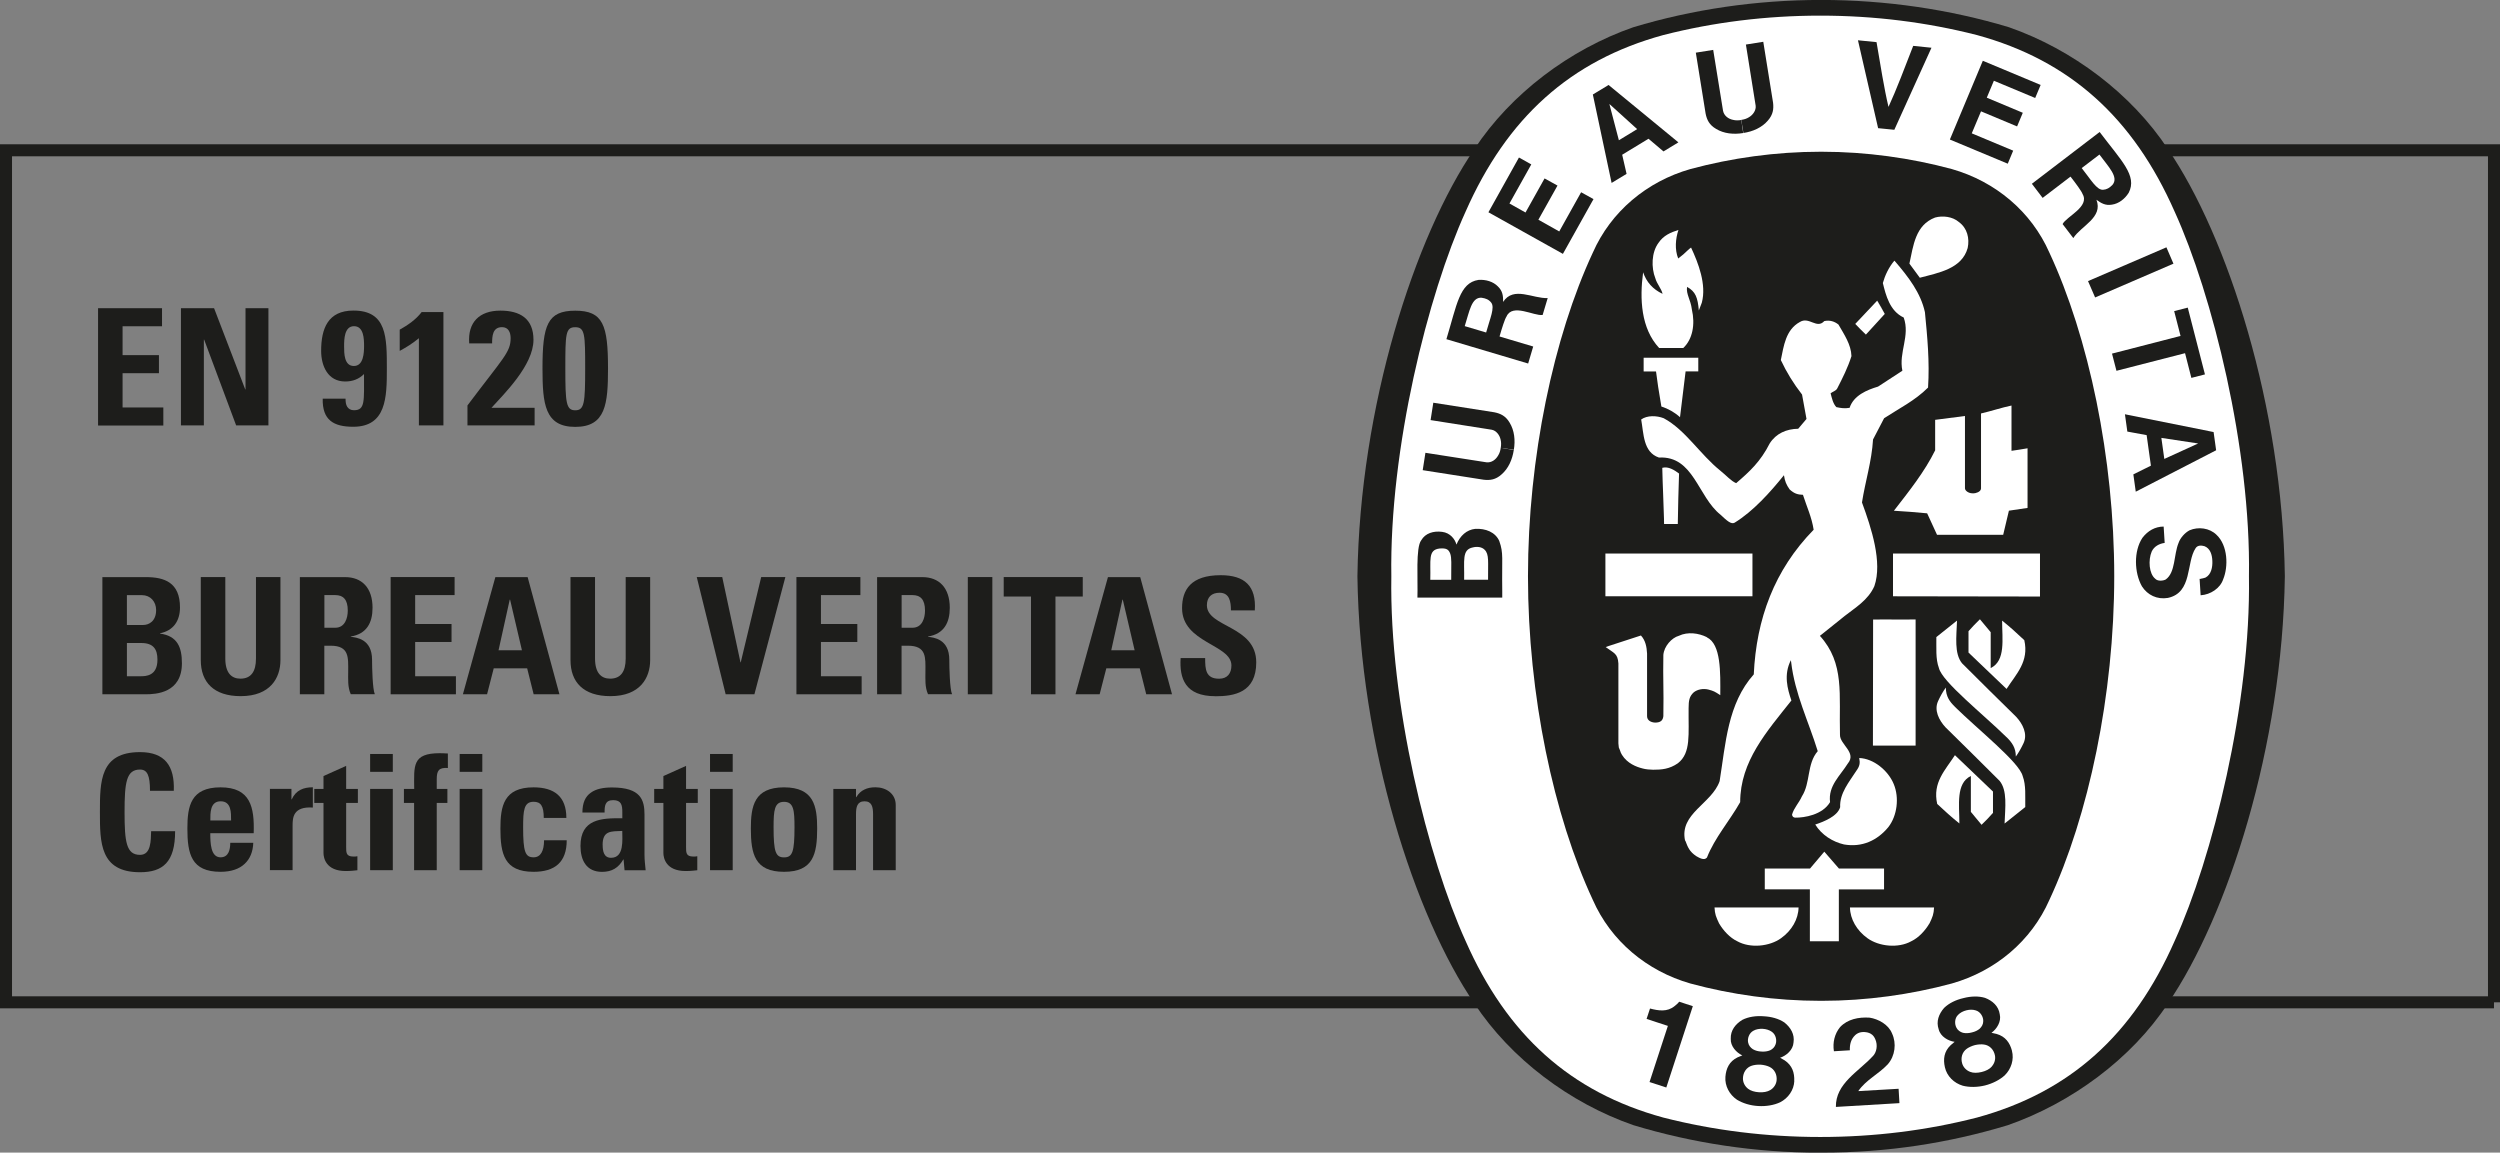 <?xml version="1.0" encoding="UTF-8"?> <svg xmlns="http://www.w3.org/2000/svg" viewBox="0 0 415.86 191.73"><rect x="0" y="0" width="415.86" height="191.73" fill="#808080" stroke="none"/><defs><style> .cls-1 { fill: none; stroke: #1d1d1b; stroke-width: 2px; } .cls-2 { fill: #1d1d1b; } .cls-3 { fill: #fff; } </style></defs><polyline class="cls-1" points="414.86 166.73 1 166.73 1 25 414.86 25 414.86 166.73"></polyline><path class="cls-2" d="M17.03,115.49v-19.49h7.24c3.1,0,5.67.89,5.67,5.05,0,2.24-1.11,3.86-3.32,4.29v.05c2.89.4,3.64,2.27,3.64,4.94,0,4.94-4.29,5.16-6.02,5.16h-7.21ZM21.11,103.96h2.73c.89,0,2.13-.59,2.13-2.48,0-1.43-.97-2.48-2.35-2.48h-2.51v4.97h0ZM21.11,112.49h2.27c.86,0,2.81-.03,2.81-2.75,0-1.73-.65-2.78-2.7-2.78h-2.38v5.54"></path><path class="cls-2" d="M46.65,95.99v13.82c0,2.92-1.65,5.99-6.61,5.99-4.48,0-6.64-2.32-6.64-5.99v-13.82h4.08v13.55c0,2.4,1.03,3.35,2.51,3.35,1.78,0,2.59-1.19,2.59-3.35v-13.55h4.08"></path><path class="cls-2" d="M53.96,115.49h-4.08v-19.49h7.53c2.78,0,4.56,1.78,4.56,5.1,0,2.48-.97,4.35-3.62,4.78v.05c.89.11,3.54.32,3.54,3.83,0,1.24.08,4.91.46,5.72h-4c-.54-1.19-.43-2.51-.43-3.78,0-2.32.21-4.29-2.92-4.29h-1.05v8.07h0ZM53.96,104.42h1.81c1.62,0,2.08-1.62,2.08-2.86,0-1.86-.78-2.57-2.08-2.57h-1.81v5.43"></path><polyline class="cls-2" points="64.98 115.49 64.98 95.99 75.62 95.99 75.62 98.99 69.06 98.99 69.06 103.8 75.11 103.8 75.11 106.79 69.06 106.79 69.06 112.49 75.84 112.49 75.84 115.49 64.98 115.49"></polyline><path class="cls-2" d="M77,115.49l5.4-19.49h5.37l5.29,19.49h-4.29l-1.08-4.32h-5.56l-1.11,4.32h-4.02ZM84.85,99.75h-.06l-1.86,8.42h3.89l-1.97-8.42"></path><path class="cls-2" d="M108.15,95.99v13.82c0,2.92-1.65,5.99-6.61,5.99-4.48,0-6.64-2.32-6.64-5.99v-13.82h4.08v13.55c0,2.4,1.03,3.35,2.51,3.35,1.78,0,2.59-1.19,2.59-3.35v-13.55h4.08"></path><polyline class="cls-2" points="115.9 95.99 120.14 95.99 123.17 110.17 123.22 110.17 126.62 95.99 130.64 95.99 125.49 115.49 120.71 115.49 115.9 95.99"></polyline><polyline class="cls-2" points="132.48 115.49 132.48 95.99 143.12 95.99 143.12 98.99 136.56 98.99 136.56 103.8 142.61 103.8 142.61 106.79 136.56 106.79 136.56 112.49 143.33 112.49 143.33 115.49 132.48 115.49"></polyline><path class="cls-2" d="M149.98,115.49h-4.08v-19.49h7.53c2.78,0,4.56,1.78,4.56,5.1,0,2.48-.97,4.35-3.62,4.78v.05c.89.11,3.54.32,3.54,3.83,0,1.24.08,4.91.46,5.72h-4c-.54-1.19-.43-2.51-.43-3.78,0-2.32.22-4.29-2.92-4.29h-1.05v8.07h0ZM149.98,104.42h1.81c1.62,0,2.08-1.62,2.08-2.86,0-1.86-.78-2.57-2.08-2.57h-1.81v5.43"></path><polyline class="cls-2" points="160.99 115.49 160.99 95.99 165.07 95.99 165.07 115.49 160.99 115.49"></polyline><polyline class="cls-2" points="180.11 95.99 180.11 99.23 175.57 99.23 175.57 115.49 171.5 115.49 171.5 99.23 166.96 99.23 166.96 95.99 180.11 95.99"></polyline><path class="cls-2" d="M178.9,115.49l5.4-19.49h5.37l5.29,19.49h-4.29l-1.08-4.32h-5.56l-1.11,4.32h-4.02ZM186.76,99.75h-.05l-1.86,8.42h3.89l-1.97-8.42"></path><path class="cls-2" d="M202.17,115.81c-5.05,0-5.99-2.97-5.78-6.34h4.08c0,1.86.08,3.43,2.32,3.43,1.38,0,2.05-.89,2.05-2.21,0-3.51-8.21-3.73-8.21-9.53,0-3.05,1.46-5.48,6.43-5.48,3.97,0,5.94,1.78,5.67,5.86h-3.97c0-1.46-.24-2.94-1.89-2.94-1.32,0-2.11.73-2.11,2.08,0,3.7,8.21,3.37,8.21,9.5,0,5.05-3.7,5.64-6.81,5.64"></path><path class="cls-2" d="M16.62,135.09c0-5.11,0-9.98,6.67-9.98,4.12,0,5.78,2.28,5.62,6.43h-3.96c0-2.57-.46-3.53-1.66-3.53-2.28,0-2.57,2.14-2.57,7.09s.29,7.1,2.57,7.1c1.87,0,1.79-2.41,1.85-3.94h3.99c0,5.17-2.06,6.83-5.84,6.83-6.67,0-6.67-4.93-6.67-9.99"></path><path class="cls-2" d="M34.98,138.6c0,1.61.05,4.01,1.71,4.01,1.34,0,1.61-1.29,1.61-2.41h3.83c-.05,1.47-.54,2.68-1.45,3.51-.88.83-2.22,1.31-3.99,1.31-4.87,0-5.52-2.97-5.52-7.2,0-3.7.54-6.85,5.52-6.85s5.65,3.29,5.51,7.63h-7.23ZM38.44,136.48c0-1.31.05-3.19-1.74-3.19s-1.71,2.03-1.71,3.19h3.45"></path><path class="cls-2" d="M48.48,131.23v1.74h.05c.7-1.55,1.98-2.01,3.51-2.01v3.37c-3.32-.21-3.37,1.71-3.37,3.05v7.36h-3.77v-13.52h3.59"></path><path class="cls-2" d="M52.28,131.23h1.53v-2.14l3.77-1.69v3.83h1.95v2.33h-1.95v7.23c0,1.02-.03,1.69,1.2,1.69.24,0,.48,0,.67-.05v2.33c-.51.05-1.04.13-1.95.13-3.27,0-3.69-2.17-3.69-3v-8.33h-1.53v-2.33"></path><path class="cls-2" d="M65.34,125.42v2.97h-3.77v-2.97h3.77ZM65.34,144.75h-3.77v-13.52h3.77v13.52"></path><path class="cls-2" d="M74.5,127.75c-1.53-.11-1.85.48-1.85,1.85v1.63h1.77v2.33h-1.77v11.19h-3.77v-11.19h-1.69v-2.33h1.71c-.03-3.88-.35-5.94,4.26-5.94.46,0,.88.03,1.34.05v2.41"></path><path class="cls-2" d="M80.23,125.42v2.97h-3.77v-2.97h3.77ZM80.23,144.75h-3.77v-13.52h3.77v13.52"></path><path class="cls-2" d="M90.45,136.05c0-2.01-.51-2.68-1.69-2.68-1.61,0-1.74,1.42-1.74,4.23,0,4.12.35,5.01,1.74,5.01,1.18,0,1.74-1.07,1.74-2.84h3.77c0,3.67-1.98,5.25-5.52,5.25-4.87,0-5.51-2.97-5.51-7.2,0-3.7.54-6.85,5.51-6.85,3.48,0,5.46,1.55,5.46,5.09h-3.77"></path><path class="cls-2" d="M107.21,142.24c0,.83.11,1.69.19,2.52h-3.51l-.16-1.79h-.05c-.8,1.39-1.9,2.06-3.53,2.06-2.62,0-3.59-1.95-3.59-4.31,0-4.47,3.45-4.66,6.96-4.6v-1.04c0-1.15-.16-1.98-1.53-1.98s-1.42.99-1.42,2.06h-3.69c0-1.63.51-2.68,1.39-3.29.86-.64,2.09-.88,3.53-.88,4.79,0,5.41,2.06,5.41,4.53v6.75h0ZM100.25,140.55c0,.96.16,2.14,1.39,2.14,2.22,0,1.87-3,1.87-4.47-1.87.08-3.27-.08-3.27,2.33"></path><path class="cls-2" d="M108.82,131.23h1.53v-2.14l3.77-1.69v3.83h1.95v2.33h-1.95v7.23c0,1.02-.03,1.69,1.2,1.69.24,0,.48,0,.67-.05v2.33c-.51.05-1.04.13-1.95.13-3.27,0-3.69-2.17-3.69-3v-8.33h-1.53v-2.33"></path><path class="cls-2" d="M121.88,125.42v2.97h-3.77v-2.97h3.77ZM121.88,144.75h-3.77v-13.52h3.77v13.52"></path><path class="cls-2" d="M124.9,137.82c0-3.7.54-6.85,5.52-6.85s5.51,3.16,5.51,6.85c0,4.23-.64,7.2-5.51,7.2s-5.52-2.97-5.52-7.2h0ZM132.16,137.61c0-2.81-.13-4.23-1.74-4.23s-1.74,1.42-1.74,4.23c0,4.12.35,5.01,1.74,5.01s1.74-.88,1.74-5.01"></path><path class="cls-2" d="M142.39,132.6h.05c.37-.62.83-1.02,1.34-1.26.54-.27,1.15-.38,1.85-.38,1.79,0,3.37,1.07,3.37,2.95v10.84h-3.77v-9.32c0-1.2-.21-2.14-1.42-2.14s-1.42.94-1.42,2.14v9.32h-3.77v-13.52h3.77v1.37"></path><path class="cls-2" d="M302.93,191.73h.23c10.79,0,20.96-1.58,30.79-4.55,10.57-3.68,20.6-11.05,26.65-20.23,10-14.62,19.07-42.89,19.47-71.05v-.08c-.4-28.15-9.47-56.42-19.47-71.05-6.06-9.18-15.86-16.55-26.42-20.24-9.83-2.96-20.45-4.54-31.25-4.54s-21.42,1.58-31.24,4.54c-10.57,3.68-20.37,11.06-26.42,20.24-10,14.63-19.07,42.89-19.47,71.05v.08c.39,28.15,9.47,56.42,19.47,71.05,6.06,9.18,15.85,16.53,26.42,20.21,9.82,2.97,20.22,4.58,31.01,4.58h.23"></path><path class="cls-3" d="M374.1,95.86c.34,21.2-6.11,46.94-12.35,60.64-6.89,15.65-17.42,25.17-32.9,29.4-8.34,2.14-17.08,3.23-26.06,3.23s-17.78-1.1-26.11-3.23c-15.47-4.23-26.01-13.75-32.9-29.4-6.23-13.7-12.69-39.43-12.34-60.64-.34-21.2,6.11-46.93,12.34-60.63,6.89-15.64,17.43-25.17,32.9-29.4,8.33-2.13,17.12-3.23,26.11-3.23s17.72,1.1,26.06,3.23c15.47,4.23,26.01,13.76,32.9,29.4,6.24,13.7,12.69,39.43,12.35,60.63"></path><path class="cls-2" d="M303.05,25.24c7.4,0,14.8,1.04,21.62,2.88,7.26,2.07,13.23,7.08,16.23,13.9,6.51,13.97,10.79,34.08,10.79,53.84s-4.28,39.87-10.79,53.84c-3,6.82-8.96,11.83-16.23,13.9-6.82,1.84-14.22,2.88-21.62,2.88h-.24c-7.41,0-14.8-1.03-21.62-2.88-7.26-2.08-13.23-7.08-16.23-13.9-6.51-13.97-10.79-34.08-10.79-53.84s4.28-39.87,10.79-53.84c3-6.82,8.97-11.83,16.23-13.9,6.82-1.84,14.21-2.88,21.62-2.88h.24"></path><path class="cls-3" d="M313.52,52.22c-1.03-1.74-.19-.19-1.26-2.21"></path><polyline class="cls-3" points="291.51 92.08 291.51 99.18 267.05 99.19 267.05 92.08 291.51 92.08"></polyline><path class="cls-3" d="M285.97,153.63c-.52-1.12-.71-1.53-.77-2.68,5.13,0,8.57,0,13.98,0-.03,1.94-1.13,3.84-2.89,5.1-1.94,1.41-5.16,1.72-7.31.52-1.23-.58-2.33-1.79-3.01-2.95"></path><path class="cls-3" d="M301.06,147.94h-7.5s0-3.47,0-3.47h7.53s2.37-2.8,2.37-2.8c1.16,1.34,1.23,1.44,2.43,2.8h7.51v3.48h-7.52v8.62h-4.82v-8.64"></path><path class="cls-3" d="M301.95,137.16c1.54-.51,3.71-1.4,4.15-2.89-.11-2.31,1.48-4.17,2.67-6.02.59-.81.67-1.29.5-2.16,2.4.09,4.82,2.09,5.74,4.33.95,2.27.58,5.26-.89,7.16-1.84,2.24-4.39,3.41-7.38,2.89-1.87-.43-3.71-1.57-4.79-3.32"></path><path class="cls-3" d="M283.91,105.98c-1.34-.66-3.15-.93-4.64-.22-1.2.33-2.46,1.75-2.58,3.17-.08,4.23.08,5.54,0,10.19-.08.73-.46,1.08-1.38,1.08-.77-.04-1.34-.42-1.33-1.09v-10.39c-.06-1.1-.25-2.18-1.02-3.01l-5.37,1.75-.49.18c1.36,1.01,2,1.04,2.11,2.71v13.29s.07.7.07.7l.19.46.15.42.19.35c.88,1.42,2.38,2,3.43,2.26.46.14,1.27.21,1.74.21,1.39,0,2.71-.09,4.13-1.08,2.21-1.73,1.73-4.76,1.78-9.17.01-1.24.1-1.94.87-2.64.64-.49,1.54-.64,2.37-.46.94.25,1.09.33,2.03.95.02-3.8.14-8.49-2.24-9.63"></path><path class="cls-3" d="M333.8,122.65c-3.93-3.86-10.73-9.24-11.27-11.52-.58-1.54-.4-3.38-.43-5.16,1.13-.89,2.08-1.67,3.44-2.74-.1,2.72-.48,5.48.83,7.1,3.2,3.2,6.12,6.08,9.01,8.91,1.08,1.17,1.94,2.83,1.23,4.37-.34.73-.8,1.57-1.29,2.24,0-1.5-.66-2.35-1.51-3.2"></path><path class="cls-3" d="M311.57,103.06c2.99-.05,3.96.04,7.08-.02v20.99h-7.1l.03-20.97"></path><path class="cls-3" d="M327.44,105.01c.75-.83,1.02-1.14,1.91-2l1.79,2.15v5.97c2.52-1.23,1.9-4.8,1.9-7.9,1.5,1.22,2.25,1.91,3.69,3.26.81,3.57-1.34,5.61-2.95,8.11l-6.33-6.05v-3.53"></path><path class="cls-3" d="M333.22,88.95l.95-4,3.1-.46v-9.92c-1.21.18-1.7.31-2.67.42v-7.53c-1.63.34-3.35.92-5.07,1.32v12.48c-.02.6-.98.81-1.18.8h-.26c-.62,0-1.23-.42-1.23-.84v-12.02l-4.96.64v5.07c-1.75,3.56-4.33,6.79-6.86,10.05,2.67.18,2.87.18,5.53.43l1.64,3.57h11.01"></path><path class="cls-3" d="M276.8,86.48c-.08-3.28-.22-5.43-.29-8.66,1.01-.28,2,.37,2.79.95-.13,4.12-.13,4.08-.21,8.4h-2.28l-.02-.69"></path><path class="cls-3" d="M276.36,67.62c-.54-3.23-.58-3.47-.89-5.83h-2.06v-2.28c3.56,0,5.53,0,9.09,0v2.27h-2.11l-.93,7.62c-.92-.83-1.97-1.41-3.1-1.78"></path><path class="cls-3" d="M275.99,57.89c-3.03-3.26-3.26-8.15-2.67-12.58v-.02c.57,1.65,1.61,2.82,3.24,3.59-.19-.86-.95-1.66-1.2-2.58-.71-1.78-.65-4.33.52-5.9.83-1.23,2.01-1.74,3.32-2.15-.49,1.47-.64,3.25-.04,4.75.85-.66.9-.71,1.56-1.34.25-.24.37-.33.58-.48,1.21,2.58,2.59,6.15,1.79,9.16l-.5,1.31c-.18-2.13-.53-3.15-1.96-3.93-.18,1.24.61,2.13.8,3.75.58,2.5.12,4.97-1.43,6.42h-4"></path><path class="cls-3" d="M313.52,52.22l-3.14,3.44c-.84-.81-.92-.9-1.77-1.78,1.61-1.69,1.78-1.87,3.65-3.87"></path><path class="cls-3" d="M317.62,43.85c.65-2.98.98-6.41,4.26-7.66,1.23-.35,2.92-.18,3.96.74,1.41,1.01,1.81,2.74,1.47,4.33-.97,3.46-4.83,4.11-7.96,4.94l-1.73-2.35"></path><polyline class="cls-3" points="339.34 92.08 339.34 99.23 314.89 99.19 314.89 92.08 339.34 92.08"></polyline><path class="cls-3" d="M280.3,139.83c-.98-4.51,4.46-6.14,5.75-9.89,1.01-6.27,1.32-12.87,5.68-17.76.43-9.22,3.41-17.36,9.96-24.06-.31-2.06-1.16-3.87-1.78-5.81-.86-.03-1.44-.19-2.21-.89-.57-.8-.8-1.39-.95-2.37-2.28,2.83-5.1,5.99-8.21,7.9-.57.32-1.3-.35-2.33-1.32-3.81-3.01-4.46-9.83-10.26-9.52-2.64-.89-2.52-4-2.95-6.33.98-.71,2.57-.67,3.75-.21,3.62,1.94,6.04,6.02,9.46,8.76.92.73,1.74,1.69,2.59,2.04,2.25-1.93,4.05-3.59,5.57-6.59,1.06-1.69,2.81-2.43,4.75-2.46l1.38-1.63-.74-4.06c-1.41-1.81-2.58-3.71-3.53-5.74.49-2.33.8-5.04,3.17-6.33,1.54-.95,2.8,1.23,4.06-.15.92-.2,1.71.06,2.36.58.95,1.66,2.1,3.32,2.16,5.25-.59,1.88-1.47,3.63-2.37,5.38-.21.4-.74.52-1.1.8.21.8.39,1.69.95,2.3.7.15,1.36.27,2.21.12.67-2.06,2.88-2.98,4.73-3.53l4.05-2.64c-.64-3.07,1.32-5.78.22-8.85-2.31-1.07-2.97-3.7-3.47-5.74.36-1.29,1-2.64,1.92-3.72l.14.15c2.21,2.58,4.24,5.22,4.94,8.42.4,4.08.8,8.27.52,12.54-2.18,2.18-4.82,3.47-7.31,5.1l-1.84,3.53c-.22,3.66-1.29,6.95-1.84,10.48,1.57,4.27,3.43,9.96,2.06,13.92-1.04,2.36-3.27,3.64-4.92,4.95l-4.14,3.32c4.16,4.59,3.16,9.8,3.34,16.46-.04,1.61,2.84,2.95,1.3,4.78-1.28,2.05-3.29,3.71-2.95,6.42-1.27,2.14-4.33,2.6-5.76,2.58-.31.02-.56-.21-.56-.52.31-1.11,1.17-1.96,1.63-3.01,1.47-2.27.8-5.41,2.64-7.53-1.52-4.94-3.81-9.53-4.42-14.81l-.05-.32c-1.23,2.42-.56,4.8.09,6.7-4.09,5.16-8.52,10.11-8.52,16.91-1.75,3.1-4.24,5.93-5.53,9.22-.45.54-1.25.06-1.75-.22-1.17-.77-1.44-1.52-1.84-2.58"></path><path class="cls-3" d="M325.18,117.57c3.93,3.86,10.72,9.24,11.28,11.52.58,1.54.4,3.38.43,5.16-1.14.89-2.07,1.67-3.44,2.74.1-2.72.49-5.49-.83-7.1-3.21-3.2-6.11-6.08-9-8.91-1.07-1.16-1.94-2.83-1.23-4.36.34-.74.79-1.57,1.29-2.25,0,1.5.65,2.36,1.51,3.2"></path><path class="cls-3" d="M331.53,135.21c-.75.83-1.02,1.13-1.91,1.99l-1.78-2.15v-5.97c-2.52,1.23-1.91,4.8-1.91,7.9-1.5-1.22-2.25-1.91-3.69-3.25-.8-3.57,1.34-5.61,2.95-8.11l6.33,6.05v3.54"></path><path class="cls-3" d="M320.95,153.63c.53-1.12.71-1.53.77-2.68-5.13,0-8.56,0-13.99,0,.03,1.94,1.14,3.84,2.89,5.1,1.94,1.41,5.16,1.72,7.31.52,1.23-.58,2.33-1.79,3.01-2.95"></path><path class="cls-2" d="M305.39,184.13c-.07-3.88,3.73-5.84,6.12-8.42.65-.62.89-1.85.42-2.87-.28-.64-.71-.95-1.22-1.08-.84-.2-1.55-.07-2.08.4-.75.69-.95,1.58-.92,2.55l-2.65.16c-.23-1.47.12-2.9,1.02-4.01,1.24-1.33,3.1-1.7,4.92-1.58,1.44.23,3.13,1.12,3.73,2.63.77,1.64.51,3.74-.71,5.13-1.57,1.67-3.62,2.58-4.91,4.46l6.71-.39c.05.83.1,1.63.14,2.39l-10.58.63"></path><path class="cls-2" d="M281.59,167.37l-.04.13-4.37,13.4-2.79-.91,3-9.18.05-.16c-1.11-.39-2.45-.77-3.54-1.16l.57-1.73c1.41.37,2.87.61,4.1-.41.45-.35.52-.45.76-.72l2.26.74"></path><path class="cls-2" d="M334.68,174.79c-.35-1.32-1.08-2.38-2.56-2.8l-.85-.19c.87-.62,1.67-1.86,1.38-3.07-.2-1.38-1.2-2.26-2.45-2.74-1.09-.33-2.38-.28-3.6.04-1.23.28-2.39.83-3.21,1.63-.88,1.01-1.36,2.25-.9,3.57.3,1.21,1.6,1.93,2.65,2.07l-.66.56c-1.12,1.06-1.26,2.34-.96,3.67.33,1.49,1.52,2.64,2.97,3.07,1.09.28,2.42.27,3.69-.04,1.27-.32,2.45-.92,3.29-1.68,1.08-1.06,1.59-2.63,1.2-4.1h0ZM325.45,170.96c-.33-.58-.34-1.56.26-2.14.34-.36.85-.63,1.39-.76.54-.14,1.11-.14,1.58.02.79.24,1.25,1.11,1.22,1.78,0,.52-.25.93-.58,1.25-.34.3-.82.52-1.32.63-.5.14-1.02.16-1.47.06-.44-.13-.84-.38-1.09-.84h0ZM331.32,177.42c-.36.42-1,.74-1.68.9-.69.17-1.4.19-1.91-.02-.69-.26-1.17-.81-1.34-1.42-.27-.92,0-1.88.79-2.44.33-.23.82-.46,1.35-.6.54-.12,1.08-.15,1.48-.09.96.12,1.64.86,1.83,1.79.13.62-.04,1.33-.53,1.87"></path><path class="cls-2" d="M298.46,179.82c.06-1.36-.32-2.59-1.6-3.44l-.75-.43c1.01-.33,2.15-1.28,2.23-2.52.22-1.38-.48-2.52-1.52-3.35-.95-.64-2.19-.97-3.45-1.03-1.25-.1-2.53.08-3.55.6-1.14.7-1.97,1.74-1.92,3.14-.07,1.24.95,2.32,1.92,2.77l-.8.33c-1.38.68-1.9,1.86-2.01,3.22-.12,1.52.67,2.98,1.92,3.82.96.59,2.23.98,3.54,1.05,1.31.08,2.62-.14,3.64-.62,1.34-.68,2.3-2.03,2.36-3.55h0ZM290.79,173.42c-.14-.66.15-1.59.89-1.97.43-.25,1-.34,1.55-.31.55.03,1.1.2,1.5.49.69.47.86,1.43.64,2.06-.16.5-.51.82-.92,1.02-.42.18-.94.25-1.45.21-.52-.02-1.02-.15-1.42-.39-.38-.25-.69-.61-.79-1.12h0ZM294.47,181.33c-.47.29-1.17.41-1.87.36-.71-.04-1.39-.24-1.82-.58-.58-.45-.87-1.12-.85-1.75.02-.95.56-1.8,1.47-2.09.39-.12.92-.2,1.47-.17.55.04,1.07.18,1.44.35.88.4,1.31,1.31,1.22,2.25-.06.63-.43,1.26-1.06,1.63"></path><polyline class="cls-2" points="361.54 43.86 348.51 49.48 347.33 46.76 360.37 41.14 361.54 43.86"></polyline><path class="cls-2" d="M312.41,21.31l-3.35-14.61,3.09.31c.62,3.62,1.26,7.72,1.99,10.77,1.32-2.84,2.78-6.73,4.11-10.15l3.04.31-6.18,13.65-2.7-.27"></path><polyline class="cls-2" points="256.93 29.68 253.76 35.35 251.09 33.85 254.72 27.35 252.67 26.2 247.59 35.31 259.98 42.23 265.07 33.12 263.01 31.98 259.37 38.5 255.9 36.55 259.08 30.87 256.93 29.68"></polyline><path class="cls-2" d="M249.41,90.02c-.67-1.53-2.31-2.13-4.01-2.05-1.44.16-2.52,1.14-3.13,2.62-.22-.87-1.02-1.96-2.39-2.12-1.42-.18-2.78.21-3.47,1.41-.94,1.2-.53,6.48-.63,9.53h14.11s0-1.05,0-1.05c-.08-5.61.24-6.28-.49-8.35h0ZM241.4,96.45h-3.48c.1-3.26-.44-4.99,1.56-5.21,1.18-.09,1.5.18,1.77.89.23.74.16,1.5.15,4.33h0ZM247.53,96.44h-3.96s-.02,0-.02,0c.07-3.16-.42-5.01,1.45-5.38.66-.17,1.47-.11,1.95.38.8.77.55,2.07.58,4.99"></path><polyline class="cls-2" points="361.66 51.75 363.92 51.17 366.78 62.28 364.52 62.86 363.47 58.75 352.06 61.68 351.32 58.82 362.72 55.88 361.66 51.75"></polyline><path class="cls-2" d="M289.97,22.13c-1.58.26-3.2.11-4.51-.69-1.13-.66-1.53-1.5-1.74-2.54l-1.63-10.14,2.89-.46,1.64,10.14c.17.83.9,1.35,1.67,1.5.43.11.9.1,1.36.02"></path><path class="cls-2" d="M290.01,22.12c1.58-.24,3.08-.9,4.07-2.07.86-.98.98-1.91.86-2.96l-1.63-10.14-2.89.46,1.62,10.15c.11.76-.43,1.55-1.11,1.94-.37.24-.82.38-1.28.44"></path><path class="cls-2" d="M368.22,71.87l-14.75-2.96.4,2.88,3.21.59.71,5.08-2.92,1.45.4,2.88,13.37-6.89-.42-3.02h0ZM360.02,76.34l-.49-3.5,6.13.93h.02s-.01,0-.01,0h.01s-.03,0-.03,0l-5.63,2.57"></path><path class="cls-2" d="M366.08,96.27l.27-.05.32-.08.23-.08c.94-.51,1.16-1.76,1.11-2.77-.04-1.03-.35-2.07-1.32-2.44-.5-.14-1.13-.18-1.46.33-1.6,2.37-.49,7.4-4.62,8.28-1.8.3-3.38-.48-4.31-1.92-1.29-2.29-1.39-5.87.08-8.08.89-1.16,2.09-1.86,3.53-1.87l.17,2.72c-.89.12-1.76.57-2.16,1.44-.6,1.42-.45,3.69.59,4.52.38.43,1.27.38,1.75.12,1.64-1.18,1.31-4.11,2.13-6.08.28-.83,1.05-1.69,1.83-2.1,1.45-.62,3.32-.4,4.49.76,1.89,1.78,1.98,5.28,1.1,7.4-.49,1.47-2.09,2.55-3.75,2.65l-.17-2.73h.21"></path><path class="cls-2" d="M251.81,74.85c-.24,1.58-.88,3.08-2.05,4.08-.97.87-1.9.99-2.95.87l-10.15-1.59.45-2.89,10.15,1.58c.85.1,1.55-.44,1.94-1.12.24-.37.38-.82.44-1.29"></path><path class="cls-2" d="M251.82,74.82c.26-1.58.1-3.2-.7-4.51-.66-1.12-1.51-1.52-2.55-1.73l-10.15-1.59-.45,2.89,10.15,1.6c.76.13,1.34.89,1.5,1.66.11.43.1.9.02,1.36"></path><path class="cls-2" d="M267.57,14.14l-2.61,1.58,3.12,14.71,2.49-1.51-.73-3.18,4.38-2.66,2.49,2.11,2.48-1.51-11.62-9.55h0ZM269.29,23.33l-1.57-5.99v-.02s0,0,0,0h0s.02,0,.02,0l4.59,4.16-3.02,1.84"></path><polyline class="cls-2" points="336.48 18.76 330.49 16.25 331.67 13.43 338.54 16.3 339.45 14.13 329.83 10.11 324.35 23.21 333.98 27.23 334.88 25.06 327.99 22.18 329.53 18.52 335.53 21.03 336.48 18.76"></polyline><path class="cls-2" d="M250.04,50.22c0-.98-.06-1.79-.87-2.57-.78-.81-2.02-1.18-3.24-1.09-3.16.49-3.58,4.12-5.33,9.86l13.6,4.05.84-2.83-5.37-1.6-.23-.07c.37-1.31.89-2.96,1.16-3.32.98-2.25,4.58-.04,6.01-.26l.84-2.81c-2.43.13-5.69-2.04-7.41.64h0ZM247.21,55.31l-3.56-1.06c.78-2.43,1.12-4.87,2.83-4.72.68.11,1.16.29,1.56.79.67.83-.19,2.64-.83,4.99"></path><path class="cls-2" d="M349.26,21.96l-11.27,8.61,1.79,2.35,4.45-3.4.19-.14c.84,1.07,1.87,2.47,2,2.89,1.25,2.11-2.66,3.73-3.32,5l1.78,2.33c1.32-2.05,4.99-3.4,3.85-6.37.79.57,1.49,1,2.58.81,1.11-.16,2.14-.93,2.79-1.98,1.46-2.84-1.23-5.32-4.84-10.11h0ZM351.38,30.77c-.49.49-.92.76-1.56.8-1.06.05-2.02-1.71-3.54-3.61l2.95-2.25c1.5,2.05,3.28,3.77,2.15,5.06"></path><g><path class="cls-2" d="M16.31,70.76v-19.49h10.64v3h-6.56v4.81h6.05v3h-6.05v5.7h6.78v3h-10.85Z"></path><path class="cls-2" d="M30.1,70.76v-19.49h5.51l5.18,13.5h.05v-13.5h3.81v19.49h-5.37l-5.32-14.26h-.05v14.26h-3.81Z"></path><path class="cls-2" d="M57.48,66.33c0,.49.05.97.27,1.32.22.35.57.59,1.13.59,1.89,0,1.67-1.54,1.67-6.02-.86.86-1.92,1.24-3.13,1.24-2.89,0-4-2.59-4-5.1,0-3.7,1.13-6.7,5.37-6.7,5.59,0,5.56,4.46,5.56,9.75,0,4.64-.08,9.58-5.59,9.58-3.27,0-5.16-1.11-5.08-4.67h3.78ZM58.86,60.88c1.62,0,1.7-2.19,1.7-3.35s-.05-3.27-1.67-3.27-1.65,2.19-1.65,3.35,0,3.27,1.62,3.27Z"></path><path class="cls-2" d="M66.5,54.83c1.35-.76,2.67-1.65,3.64-2.92h3.62v18.85h-4.08v-14.5c-.97.81-2.08,1.51-3.19,2.11v-3.54Z"></path><path class="cls-2" d="M77.76,70.76v-3.32c5.94-7.91,7.18-8.83,7.18-11.18,0-.94-.35-1.84-1.43-1.84-1.57,0-1.65,1.48-1.65,2.7h-3.81c-.27-3.51,1.7-5.45,5.18-5.45,3.27,0,5.51,1.32,5.51,4.86,0,4.24-4.94,9.04-6.99,11.31h7.18v2.92h-11.18Z"></path><path class="cls-2" d="M101.14,61.29c0,5.91-.38,9.72-5.45,9.72s-5.45-3.81-5.45-9.72c0-7.21.81-9.61,5.45-9.61s5.45,2.4,5.45,9.61ZM94.04,61.34c0,5.7.14,6.91,1.65,6.91s1.65-1.21,1.65-6.91-.03-6.91-1.65-6.91-1.65,1.11-1.65,6.91Z"></path></g></svg> 